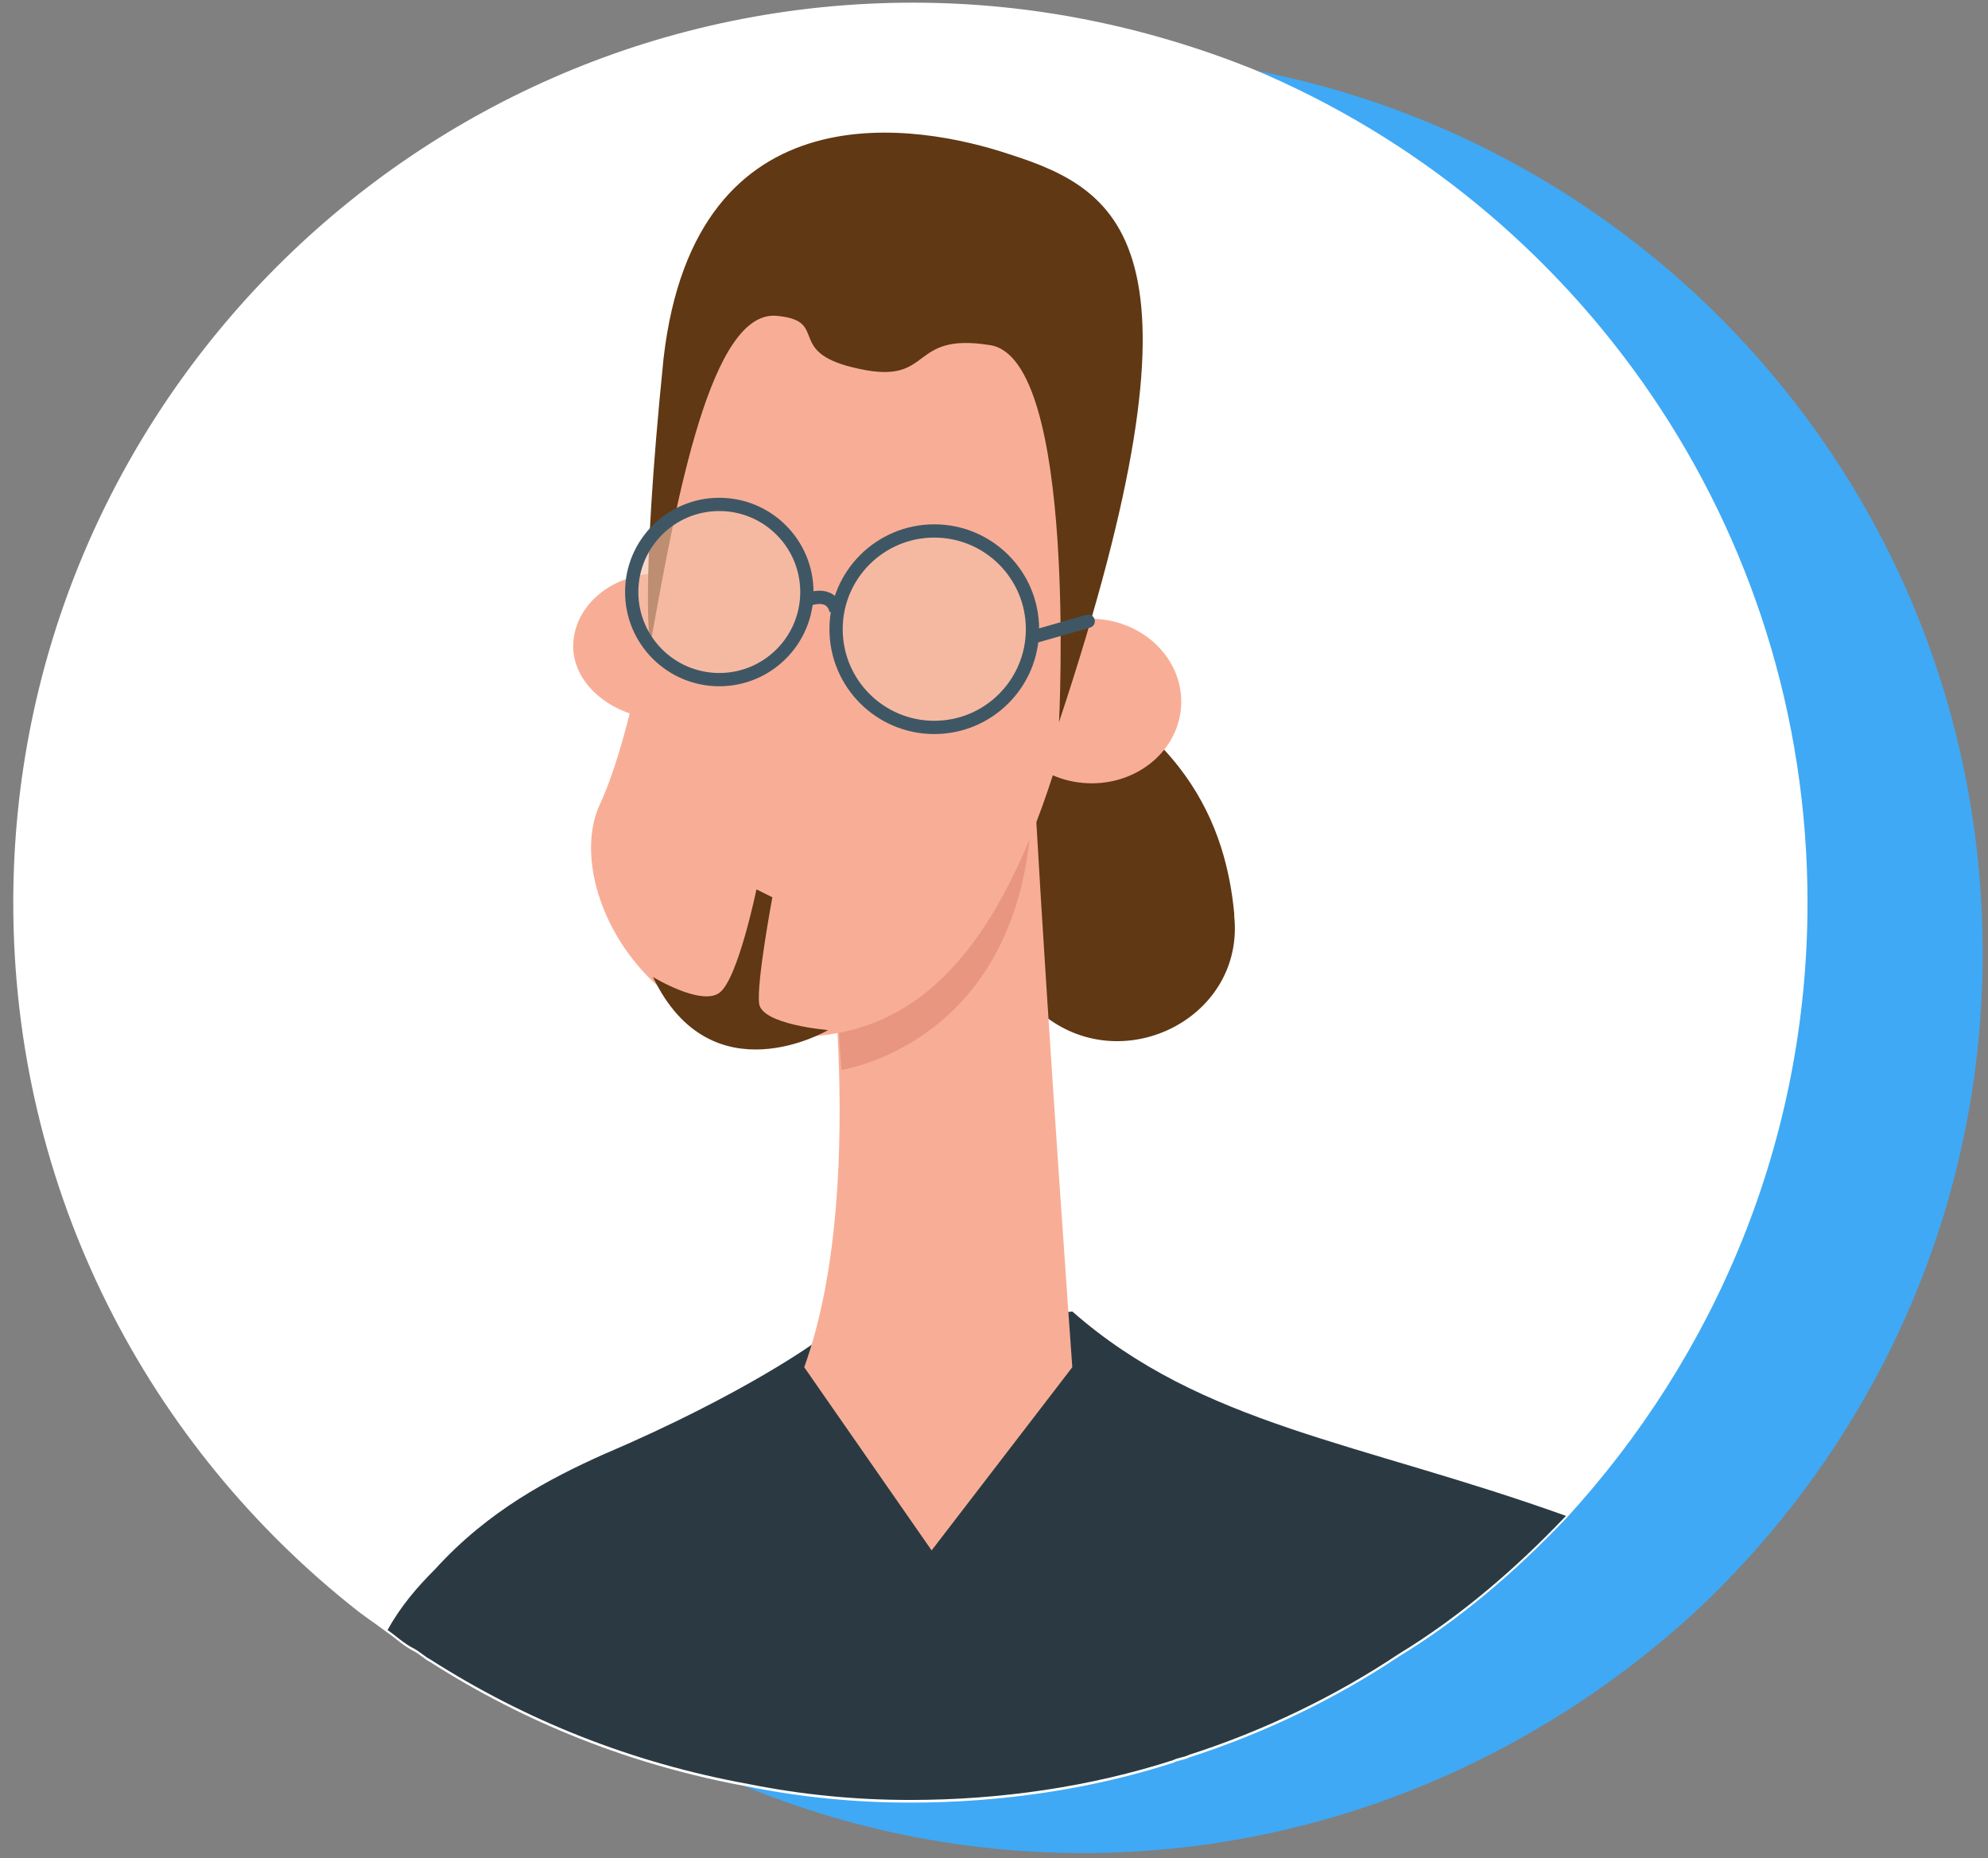 <?xml version="1.0" encoding="utf-8"?>
<!-- Generator: Adobe Illustrator 27.8.1, SVG Export Plug-In . SVG Version: 6.00 Build 0)  -->
<svg version="1.1" id="Calque_1" xmlns="http://www.w3.org/2000/svg" xmlns:xlink="http://www.w3.org/1999/xlink" x="0px" y="0px"
	 viewBox="0 0 74.9 70" style="enable-background:new 0 0 74.9 70;" xml:space="preserve">
<rect x="0" y="0" width="74.9" height="70" fill="#808080" stroke="none"/>
<style type="text/css">
	.st0{fill:#3FA9F5;}
	.st1{fill:#FFFFFF;}
	.st2{fill:#2B3A42;}
	.st3{fill:#603813;}
	.st4{fill:#F8AE96;}
	.st5{fill:#E89680;}
	.st6{opacity:0.63;fill:#F4C0AA;}
	.st7{fill:none;stroke:#3F5765;stroke-width:0.5;stroke-miterlimit:10;}
	.st8{fill:none;stroke:#3F5765;stroke-width:0.5;stroke-linecap:round;stroke-miterlimit:10;}
</style>
<g>
	<g>
		<path class="st0" d="M74.7,35.9c0,9.7-4.1,18.4-10.6,24.6c-6.1,5.7-14.3,9.3-23.3,9.3c-4.5,0-8.8-0.9-12.7-2.5c0,0,0,0,0,0
			c-4.5-1.8-8.6-4.6-11.9-8.2C10.5,53.1,7,44.9,7,35.9C7,17.2,22.2,2.1,40.9,2.1C43,2.1,45,2.2,47,2.6C62.8,5.5,74.7,19.3,74.7,35.9
			z"/>
		<g>
			<path class="st1" d="M68.1,34c0,9-3.5,17.1-9.1,23.2c-1.9,2-4,3.8-6.3,5.2c-2.4,1.6-5.1,2.9-7.9,3.8c-0.2,0.1-0.4,0.1-0.6,0.2
				c-3.1,1-6.5,1.5-9.9,1.5c-2.1,0-4.1-0.2-6.1-0.6c0,0,0,0,0,0c-4.4-0.8-8.4-2.4-12-4.7c-0.2-0.1-0.4-0.3-0.6-0.4
				c-0.4-0.2-0.7-0.5-1-0.7c-0.4-0.3-0.7-0.5-1.1-0.8c-7.9-6.2-13-15.8-13-26.7c0-18.7,15.2-33.9,33.9-33.9c4.5,0,8.8,0.9,12.8,2.5
				C59.4,7.7,68.1,19.8,68.1,34z"/>
		</g>
	</g>
	<g>
		<path class="st2" d="M59,57.1c-1.9,2-4,3.8-6.3,5.2c-2.4,1.6-5.1,2.9-7.9,3.8c-0.2,0.1-0.4,0.1-0.6,0.2c-3.1,1-6.5,1.5-9.9,1.5
			c-2.1,0-4.1-0.2-6.1-0.6c0,0,0,0,0,0c-4.4-0.8-8.4-2.4-12-4.7c-0.2-0.1-0.4-0.3-0.6-0.4c-0.4-0.2-0.7-0.5-1-0.7
			c0.5-0.9,1.1-1.6,1.8-2.3c2-2.2,4.3-3.4,6.3-4.3c5.4-2.3,8.1-4.3,8.1-4.3l9.6-1.1h0C45.3,53.7,51.2,54.3,59,57.1z"/>
		<g>
			<path class="st3" d="M37.6,24.5c-1.2-0.4-2.4,0.4-2.6,1.6c-0.3,1.9-0.5,4.7,0.1,7.1c0.5,1.9,2.4,3.6,4.3,5.1c3,2.3,7.5,0,7.1-3.8
				c0,0,0-0.1,0-0.1C46.2,31.3,44.8,26.9,37.6,24.5z"/>
			<path class="st4" d="M30.9,32.5c0,0,2,11.8-0.6,19l4.8,6.9l5.3-6.9c0,0-0.9-12.5-1.4-21.3L30.9,32.5z"/>
			<path class="st5" d="M31.6,38.8l0.1,1.5c0,0,6.3-0.9,7.1-8.8L31.6,38.8z"/>
			<path class="st4" d="M34.9,8.6c0,0-8.1-2.3-9.1,5.9c-0.8,6.7-1.9,13-3.2,15.8c-1.3,2.8,1.3,8.2,6.4,8.7c5.1,0.5,8.4-2.7,10.7-9.9
				C41.9,22,42.8,10.3,34.9,8.6z"/>
			
				<ellipse transform="matrix(4.318114e-02 -0.999 0.999 4.318114e-02 12.953 66.424)" class="st4" cx="41.2" cy="26.4" rx="3.1" ry="3.4"/>
			<path class="st4" d="M28.4,24.5c-0.1,1.5-1.6,2.7-3.5,2.6c-1.9-0.1-3.4-1.4-3.3-2.9c0.1-1.5,1.6-2.7,3.5-2.6
				C27,21.6,28.4,23,28.4,24.5z"/>
			<path class="st3" d="M39.9,27.2c0,0,0.7-13.7-2.6-14.2c-3.1-0.5-2.1,1.5-4.9,0.9c-2.9-0.6-1.1-1.8-3.1-2
				c-2.5-0.3-3.8,6.8-4.8,12.4c0,0-0.4-1.9,0.5-10.8c1.2-10.4,9.7-8.8,13-7.7C42.4,7.2,45.8,9.4,39.9,27.2z"/>
			<path class="st3" d="M29.1,33.8c0,0-0.6,3.2-0.5,4c0.1,0.8,2.6,1,2.6,1s-4.4,2.6-6.6-2c0,0,1.8,1.1,2.5,0.6
				c0.7-0.5,1.4-3.9,1.4-3.9L29.1,33.8z"/>
		</g>
	</g>
	<circle class="st6" cx="27.1" cy="22.1" r="3.3"/>
	<circle class="st6" cx="35.1" cy="23.6" r="3.7"/>
	<circle class="st7" cx="27.1" cy="22.3" r="3.3"/>
	<circle class="st7" cx="35.2" cy="23.7" r="3.7"/>
	<path class="st7" d="M30.4,22.6c0,0,0.9-0.4,1.1,0.4"/>
	<line class="st8" x1="41" y1="23.4" x2="38.9" y2="24"/>
</g>
</svg>
